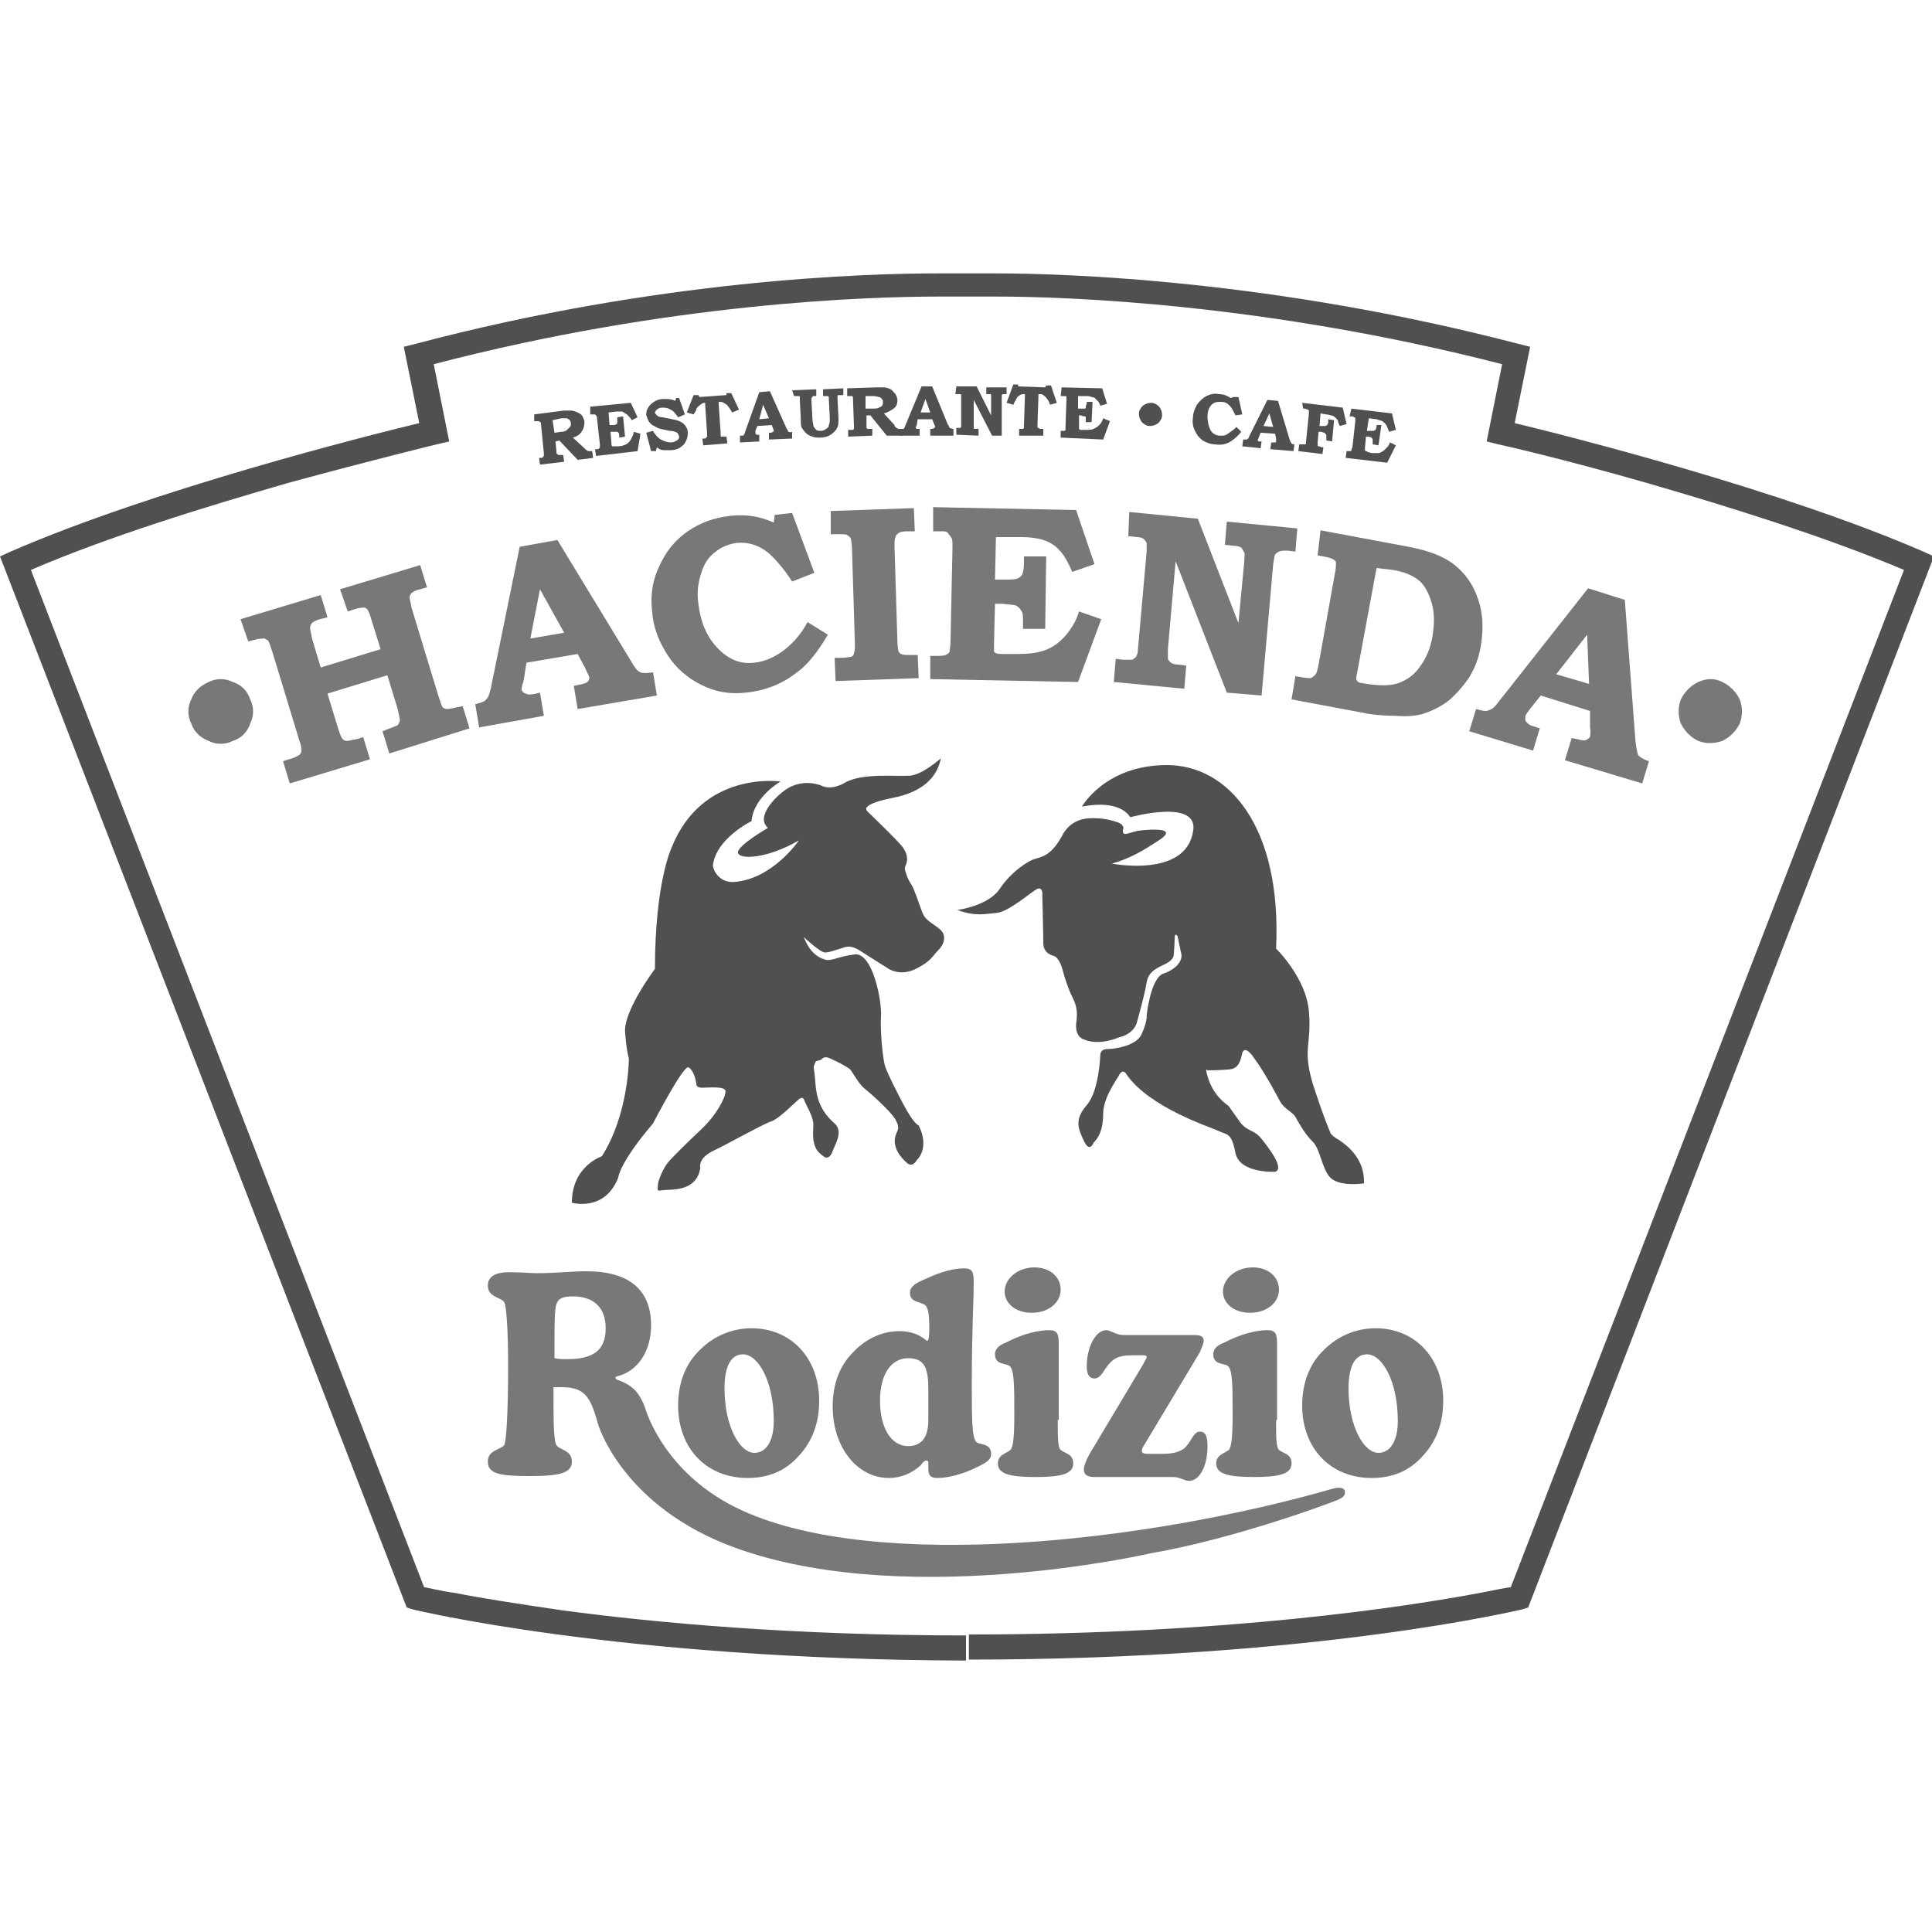 <?xml version="1.0" encoding="utf-8"?>
<!-- Generator: Adobe Illustrator 19.0.0, SVG Export Plug-In . SVG Version: 6.00 Build 0)  -->
<svg version="1.1" id="Layer_1" xmlns="http://www.w3.org/2000/svg" xmlns:xlink="http://www.w3.org/1999/xlink" x="0px" y="0px"
	 viewBox="0 0 200 200" style="enable-background:new 0 0 200 200;" xml:space="preserve">
<style type="text/css">
	.st0{fill:#787878;}
	.st1{fill:#505050;}
	.st2{fill-rule:evenodd;clip-rule:evenodd;fill:#505050;}
</style>
<path class="st0" d="M61.9,147.4c-0.8-2.9-1.4-3.8-3.8-3.8c-0.2,0-0.5,0-0.8,0c0,0.8,0,1.5,0,2.2c0,2.2,0.1,3.5,0.3,3.8
	c0.3,0.5,1.6,0.5,1.6,1.7c0,1.2-1.3,1.5-4.3,1.5c-3.1,0-4.4-0.2-4.4-1.5c0-1.2,1.3-1.2,1.7-1.7c0.2-0.4,0.4-3.1,0.4-8.2
	c0-4-0.2-6.3-0.4-6.6c-0.3-0.5-1.7-0.5-1.7-1.7c0-0.9,0.7-1.4,2.2-1.4c1.3,0,2.2,0.1,2.9,0.1c1.9,0,3.6-0.2,5.1-0.2
	c4.4,0,6.7,1.9,6.7,5.6c0,2.7-1.4,4.8-3.6,5.3c-0.1,0.1-0.1,0.1-0.1,0.1c0,0.1,0.1,0.1,0.1,0.2c0.9,0.3,1.6,0.7,2.1,1.3
	c0.4,0.5,0.7,1.1,0.9,1.7c0,0,1.9,6.9,10.1,10.6c13.9,6.3,41.6,3.3,61.1-2.3c0,0,1-0.3,1.2,0.2c0.1,0.5-0.1,0.7-0.8,1
	c-0.7,0.3-10.6,4-19.3,5.5c0,0-26.4,6.1-44.1-1C64.2,155.4,61.9,147.4,61.9,147.4z M57.4,140.6c0.5,0.1,0.9,0.1,1.3,0.1
	c2.7,0,4-0.9,4-3.2c0-2.1-1.2-3.3-3.4-3.3c-1,0-1.5,0.2-1.7,0.8c-0.2,0.6-0.2,2.1-0.2,4.7V140.6z M72.5,139.7
	c1.4-1.4,3.3-2.2,5.3-2.2c4.1,0,7,3.1,7,7.5c0,2.3-0.7,4.2-2.1,5.7c-1.4,1.6-3.2,2.3-5.3,2.3c-4.3,0-7.2-3.1-7.2-7.5
	C70.2,143.1,71,141.1,72.5,139.7z M80.1,147.1c0-4.1-1.6-6.9-3.2-6.9c-1.2,0-1.9,1.2-1.9,3.5c0,4,1.6,6.7,3.1,6.7
	C79.3,150.4,80.1,149.2,80.1,147.1z M96.1,151.6c0-0.3,0-0.4-0.2-0.4c-0.2,0-0.4,0.2-0.6,0.5c-0.9,0.8-2,1.3-3.3,1.3
	c-3.2,0-5.8-3.1-5.8-7.4c0-2.3,0.7-4.2,2.1-5.6c1.3-1.4,3-2.2,4.8-2.2c2,0,2.7,1,2.9,1c0.1,0,0.2-0.4,0.2-1.1c0-1.7-0.1-2.5-0.6-2.7
	c-0.7-0.3-1.4-0.3-1.4-1.2c0-0.6,0.6-1,1.6-1.4c1.7-0.8,3-1.1,4-1.1c0.8,0,1,0.3,1,1.4c0,1.7-0.2,5.2-0.2,10.4c0,3.8,0,5.8,0.5,6.2
	c0.4,0.3,1.5,0.1,1.5,1.2c0,0.5-0.3,0.8-1.1,1.2c-1.9,1-3.5,1.3-4.5,1.3c-0.7,0-0.9-0.3-0.9-1V151.6z M94,140.6
	c-1.7,0-2.9,1.6-2.9,4.4c0,2.9,1.2,4.7,2.9,4.7c1.4,0,2.1-0.9,2.1-2.7v-3.2C96.1,141.6,95.7,140.6,94,140.6z M109.5,147
	c0,1.8,0,2.8,0.3,3.1c0.5,0.4,1.3,0.4,1.3,1.4c0,1.1-1.3,1.4-3.9,1.4c-2.6,0-3.9-0.3-3.9-1.4c0-0.9,0.8-1,1.3-1.4
	c0.3-0.3,0.4-1.5,0.4-3.6c0-3.1,0-4.7-0.5-5.1c-0.4-0.3-1.5-0.1-1.5-1.2c0-0.5,0.3-0.9,1.1-1.2c1.9-1,3.5-1.3,4.5-1.3
	c0.8,0,1,0.3,1,1.4c0,0.4,0,1.8,0,4.3V147z M107.1,131.2c1.6,0,2.7,1,2.7,2.3c0,1.3-1.2,2.4-3,2.4c-1.7,0-2.8-1-2.8-2.2
	C104,132.4,105.3,131.2,107.1,131.2z M118.7,140.5c0-0.2-0.2-0.2-0.4-0.2h-1c-1,0-1.8,0.1-2.4,0.8c-0.6,0.6-0.9,1.6-1.6,1.6
	c-0.5,0-0.8-0.4-0.8-1.2c0-2.2,1-3.8,2-3.8c0.5,0,1,0.5,1.8,0.5h7.1c0.9,0,1.2,0.1,1.2,0.6c0,0.3-0.2,0.7-0.4,1.2l-5.7,9.5
	c-0.2,0.3-0.3,0.5-0.3,0.7c0,0.2,0.2,0.3,0.6,0.3h1.5c0.9,0,1.6-0.1,2.2-0.5c0.8-0.6,1-1.8,1.7-1.8c0.6,0,0.8,0.5,0.8,1.5
	c0,2.2-0.9,3.6-1.9,3.6c-0.5,0-0.9-0.4-1.7-0.4h-8.1c-0.7,0-1.1-0.2-1.1-0.8c0-0.3,0.2-0.9,0.6-1.6l5.5-9.2
	C118.6,140.7,118.7,140.6,118.7,140.5z M132.1,147c0,1.8,0,2.8,0.3,3.1c0.5,0.4,1.3,0.4,1.3,1.4c0,1.1-1.3,1.4-3.9,1.4
	c-2.6,0-3.9-0.3-3.9-1.4c0-0.9,0.8-1,1.3-1.4c0.3-0.3,0.4-1.5,0.4-3.6c0-3.1,0-4.7-0.5-5.1c-0.4-0.3-1.5-0.1-1.5-1.2
	c0-0.5,0.3-0.9,1.1-1.2c1.9-1,3.5-1.3,4.5-1.3c0.8,0,1,0.3,1,1.4c0,0.4,0,1.8,0,4.3V147z M129.7,131.2c1.6,0,2.7,1,2.7,2.3
	c0,1.3-1.2,2.4-3,2.4c-1.7,0-2.8-1-2.8-2.2C126.6,132.4,127.9,131.2,129.7,131.2z M137.1,139.7c1.4-1.4,3.3-2.2,5.3-2.2
	c4.1,0,7,3.1,7,7.5c0,2.3-0.7,4.2-2.1,5.7c-1.4,1.6-3.2,2.3-5.3,2.3c-4.3,0-7.2-3.1-7.2-7.5C134.8,143.1,135.6,141.1,137.1,139.7z
	 M144.7,147.1c0-4.1-1.6-6.9-3.2-6.9c-1.2,0-1.9,1.2-1.9,3.5c0,4,1.6,6.7,3.1,6.7C143.9,150.4,144.7,149.2,144.7,147.1z"/>
<g>
	<path class="st1" d="M42.7,166.6l-0.6-0.2L0,57.6l1.1-0.5c14.7-6.4,36.9-12,42.3-13.3l0,0l-1.6-7.9l1.2-0.3
		c25.3-6.7,46.7-7.3,54.2-7.3l0,0c1.6,0,2.6,0,2.9,0l0,0c0.2,0,1.2,0,2.9,0l0,0c7.5,0,28.9,0.7,54.2,7.3l0,0l1.2,0.3l-1.6,7.9
		c5.4,1.3,27.6,6.9,42.3,13.3l0,0l1.1,0.5l-42,108.8l-0.6,0.2c-0.1,0-21.3,5.2-57.3,5.2l0,0v-1.3v-1.3c26.9,0,45.4-2.9,52.9-4.3l0,0
		c1.5-0.3,2.5-0.5,3.2-0.6l0,0l40.7-105.3c-8-3.4-18.3-6.6-26.6-9l0,0c-8.7-2.5-15.3-4-15.4-4l0,0l-1.2-0.3l1.6-8
		c-24.5-6.3-45.1-7-52.4-7l0,0c-1.8,0-2.8,0-2.8,0l0,0l-0.1,0l-0.1,0c0,0-1,0-2.8,0l0,0c-7.3,0-27.9,0.6-52.4,7l0,0l1.6,8L45.2,46
		c0,0-6.6,1.6-15.4,4l0,0c-8.3,2.4-18.5,5.5-26.6,9l0,0l40.7,105.3c0.6,0.1,1.7,0.4,3.2,0.6l0,0c2.5,0.5,6.3,1.1,11.1,1.8l0,0
		c9.7,1.3,23.9,2.6,41.8,2.6l0,0v1.3v1.3C63.9,171.8,42.7,166.6,42.7,166.6L42.7,166.6z"/>
</g>
<g>
	<path class="st0" d="M21.6,70.6c0.8-0.4,1.7-0.4,2.5,0c0.9,0.3,1.5,0.9,1.8,1.8c0.4,0.8,0.4,1.7,0,2.5c-0.3,0.9-0.9,1.5-1.8,1.8
		c-0.8,0.4-1.7,0.4-2.5,0c-0.8-0.3-1.5-0.9-1.8-1.8c-0.4-0.8-0.4-1.7,0-2.5C20.1,71.6,20.7,71,21.6,70.6z"/>
	<path class="st0" d="M24.9,64.1l8.3-2.5l0.7,2.3l-0.8,0.2c-0.4,0.1-0.7,0.3-0.8,0.4c-0.1,0.1-0.2,0.3-0.2,0.5
		c0,0.2,0.1,0.5,0.2,1.1l0.9,3l6.2-1.9l-1-3.2c-0.1-0.4-0.2-0.6-0.3-0.8c-0.1-0.2-0.3-0.3-0.4-0.3c-0.2,0-0.5,0-1.1,0.2l-0.6,0.2
		L35.2,61l8.3-2.5l0.7,2.3l-0.7,0.2c-0.5,0.1-0.8,0.3-0.9,0.4c-0.1,0.1-0.2,0.3-0.2,0.4c0,0.2,0.1,0.5,0.2,1.1l2.8,9.2
		c0.2,0.6,0.3,0.9,0.4,1.1c0.1,0.1,0.3,0.2,0.5,0.2c0.2,0,0.6-0.1,1.1-0.2l0.5-0.1l0.7,2.3L40.3,78l-0.7-2.3l0.5-0.2
		c0.5-0.2,0.8-0.3,1-0.4c0.2-0.1,0.2-0.3,0.3-0.5c0-0.2-0.1-0.5-0.2-1.1l-1.1-3.6l-6.2,1.9l1.1,3.6c0.2,0.6,0.3,0.9,0.4,1
		c0.1,0.2,0.3,0.3,0.5,0.3c0.2,0,0.5-0.1,1.1-0.2l0.6-0.2l0.7,2.3L30,81.1l-0.7-2.3l0.6-0.2c0.5-0.1,0.8-0.3,1-0.4
		c0.2-0.1,0.3-0.3,0.3-0.5c0-0.2,0-0.5-0.2-1l-2.8-9.2c-0.2-0.6-0.3-0.9-0.4-1.1c-0.1-0.2-0.3-0.2-0.4-0.3c-0.2,0-0.5,0-0.9,0.1
		l-0.8,0.2L24.9,64.1z"/>
	<path class="st0" d="M53.8,56.6l3.9-0.7l7.6,12.5c0.4,0.7,0.7,1.1,1,1.2c0.2,0.1,0.7,0.1,1.3,0l0.4,2.4l-8.2,1.4l-0.4-2.4l0.5-0.1
		c0.5-0.1,0.8-0.2,0.9-0.3c0.2-0.2,0.2-0.3,0.2-0.5c0-0.1-0.2-0.4-0.4-0.9l-0.8-1.5l-5.3,0.9l-0.3,1.9C54,71,54,71.3,54,71.4
		c0,0.1,0.1,0.2,0.2,0.3c0.1,0.1,0.3,0.1,0.5,0.2c0.1,0,0.5,0,1.2-0.2l0.4,2.4l-6.7,1.2l-0.4-2.4c0.4-0.1,0.7-0.2,0.9-0.3
		c0.2-0.1,0.3-0.3,0.4-0.4c0.1-0.2,0.2-0.5,0.3-0.9L53.8,56.6z M54.9,66.1l3.5-0.6L55.9,61L54.9,66.1z"/>
	<path class="st0" d="M80.2,53.3l1.8-0.2l2.3,6.2L82,60.2c-0.9-1.4-1.8-2.4-2.5-3c-1-0.8-2.1-1.1-3.2-1c-0.8,0.1-1.6,0.4-2.2,0.9
		c-0.7,0.5-1.2,1.2-1.5,2.2c-0.3,0.9-0.5,2-0.3,3.2c0.2,1.8,0.8,3.3,1.9,4.5c1.1,1.2,2.4,1.8,3.9,1.6c1-0.1,1.9-0.5,2.8-1.1
		c1.1-0.8,2-1.8,2.7-3.1l2.1,1.3c-1.1,1.9-2.2,3.2-3.2,3.9c-1.5,1.2-3.3,1.9-5.3,2.1c-1.7,0.2-3.2-0.1-4.6-0.8
		c-1.4-0.7-2.6-1.7-3.5-3.1c-0.9-1.4-1.5-2.9-1.6-4.6c-0.2-1.7,0.1-3.3,0.8-4.7c0.7-1.5,1.6-2.6,2.9-3.5c1.3-0.9,2.7-1.4,4.4-1.6
		c1.7-0.2,3.2,0.1,4.5,0.7L80.2,53.3z"/>
	<path class="st0" d="M86,52.9l8.6-0.3l0.1,2.4l-0.8,0c-0.5,0-0.8,0.1-0.9,0.2c-0.1,0.1-0.3,0.2-0.3,0.4c-0.1,0.2-0.1,0.5-0.1,1
		l0.3,9.8c0,0.5,0.1,0.9,0.1,1c0.1,0.2,0.2,0.3,0.3,0.3c0.2,0.1,0.4,0.1,0.8,0.1l0.9,0l0.1,2.4l-8.6,0.3l-0.1-2.4l0.7,0
		c0.5,0,0.8-0.1,1-0.1c0.2-0.1,0.3-0.2,0.3-0.4c0.1-0.2,0.1-0.5,0.1-0.9l-0.3-9.8c0-0.5-0.1-0.9-0.1-1.1c-0.1-0.2-0.2-0.3-0.4-0.4
		c-0.1-0.1-0.4-0.1-0.9-0.1l-0.8,0L86,52.9z"/>
	<path class="st0" d="M96.6,52.5l14.8,0.3l1.9,5.6l-2.3,0.8c-0.4-0.9-0.8-1.7-1.3-2.2c-0.5-0.6-1.1-0.9-1.7-1.1
		c-0.6-0.2-1.4-0.3-2.2-0.3l-2.7,0l-0.1,4.4l0.9,0c0.7,0,1.1,0,1.4-0.1c0.2-0.1,0.4-0.2,0.5-0.4c0.1-0.2,0.2-0.6,0.2-1.2l0-0.7
		l2.3,0l-0.1,7.5l-2.3,0l0-0.8c0-0.5,0-0.9-0.2-1.1c-0.1-0.2-0.3-0.4-0.5-0.5c-0.2-0.1-0.7-0.1-1.4-0.2l-0.8,0l-0.1,4.1
		c0,0.4,0,0.7,0,0.8c0,0.1,0.1,0.2,0.2,0.2c0.1,0.1,0.4,0.1,0.8,0.1l1.5,0c1.1,0,2-0.1,2.8-0.4c0.8-0.3,1.5-0.8,2.1-1.5
		c0.6-0.7,1.1-1.5,1.4-2.5l2.3,0.8l-2.4,6.5l-15.3-0.3l0-2.4l0.4,0c0.6,0,1,0,1.2-0.1c0.2-0.1,0.4-0.2,0.4-0.4
		c0-0.1,0.1-0.5,0.1-1.1l0.2-9.6c0-0.5,0-0.9-0.1-1c-0.1-0.2-0.2-0.3-0.3-0.4C98.1,55,97.8,55,97.4,55l-0.8,0L96.6,52.5z"/>
	<path class="st0" d="M116.9,53l7.1,0.7l4.2,10.8l0.6-6.3c0-0.5,0.1-0.9,0-1c-0.1-0.2-0.2-0.4-0.3-0.5c-0.1-0.1-0.4-0.2-0.8-0.2
		l-0.9-0.1l0.2-2.4l7.3,0.7l-0.2,2.4l-0.8-0.1c-0.4,0-0.7,0-0.9,0.1c-0.2,0.1-0.3,0.2-0.4,0.3c-0.1,0.2-0.1,0.5-0.2,1L130.6,72
		l-3.6-0.3l-5.3-13.6l-0.8,9.1c0,0.5,0,0.9,0,1c0,0.1,0.2,0.3,0.3,0.4c0.2,0.1,0.4,0.2,0.8,0.2l0.8,0.1l-0.2,2.4l-7.3-0.7l0.2-2.4
		l0.8,0.1c0.4,0,0.7,0,0.9,0c0.2-0.1,0.3-0.2,0.4-0.3c0.1-0.2,0.2-0.4,0.2-0.8l0.9-10.1c0-0.4,0-0.7,0-0.9c-0.1-0.2-0.2-0.3-0.3-0.4
		c-0.1-0.1-0.4-0.2-0.7-0.2l-0.9-0.1L116.9,53z"/>
	<path class="st0" d="M136.7,54.9l9.1,1.7c2.1,0.4,3.7,1,4.8,1.9c1.1,0.9,1.9,2,2.4,3.5c0.5,1.4,0.6,3,0.3,4.8
		c-0.2,1.3-0.6,2.3-1.2,3.3c-0.6,0.9-1.3,1.7-2.1,2.4c-0.9,0.7-1.8,1.1-2.7,1.4c-0.7,0.2-1.6,0.3-2.8,0.2c-1.2,0-2.1-0.1-2.8-0.2
		l-8-1.5l0.4-2.4l0.6,0.1c0.5,0.1,0.9,0.1,1,0.1c0.2-0.1,0.3-0.2,0.5-0.4c0.1-0.1,0.2-0.5,0.3-1l1.7-9.5c0.1-0.5,0.1-0.9,0.1-1
		c0-0.2-0.1-0.3-0.3-0.4c-0.1-0.1-0.5-0.2-1-0.3l-0.6-0.1L136.7,54.9z M142.5,58.8l-2,10.8c-0.1,0.4-0.1,0.6-0.1,0.7
		c0,0.1,0.1,0.2,0.2,0.3c0.1,0.1,0.4,0.1,0.9,0.2c1.4,0.2,2.5,0.2,3.3-0.1c0.8-0.3,1.6-0.8,2.2-1.7c0.6-0.8,1.1-1.9,1.3-3.2
		c0.2-1.3,0.2-2.4-0.1-3.4c-0.3-1-0.7-1.8-1.3-2.3c-0.6-0.5-1.5-0.9-2.7-1.1L142.5,58.8z"/>
	<path class="st0" d="M164.4,60.9l3.8,1.2l1.1,14.6c0.1,0.8,0.2,1.3,0.3,1.5c0.2,0.2,0.5,0.4,1.1,0.6l-0.7,2.3l-8-2.4l0.7-2.3
		l0.5,0.1c0.4,0.1,0.8,0.2,1,0.1c0.2-0.1,0.3-0.2,0.4-0.3c0-0.1,0.1-0.5,0-1l0-1.7l-5.1-1.6l-1.2,1.5c-0.2,0.3-0.4,0.5-0.4,0.7
		c0,0.1,0,0.3,0,0.4c0.1,0.1,0.2,0.3,0.4,0.4c0.1,0.1,0.5,0.2,1.1,0.4l-0.7,2.3l-6.6-2l0.7-2.3c0.4,0.1,0.7,0.2,1,0.2
		c0.2,0,0.4-0.1,0.6-0.2c0.2-0.1,0.4-0.3,0.7-0.7L164.4,60.9z M161.1,69.8l3.4,1l-0.2-5.1L161.1,69.8z"/>
	<path class="st0" d="M178.3,70.6c0.8,0.4,1.4,1,1.8,1.8c0.3,0.8,0.3,1.7,0,2.5c-0.4,0.8-1,1.4-1.8,1.8c-0.9,0.3-1.7,0.3-2.5,0
		c-0.8-0.4-1.4-1-1.8-1.8c-0.3-0.8-0.3-1.7,0-2.5c0.4-0.8,1-1.4,1.8-1.8C176.7,70.2,177.5,70.2,178.3,70.6z"/>
</g>
<g>
	<path class="st1" d="M55.3,42.9l3.1-0.4c0.2,0,0.4,0,0.7,0c0.2,0,0.5,0.1,0.7,0.2c0.2,0.1,0.4,0.2,0.5,0.4c0.1,0.2,0.2,0.4,0.2,0.6
		c0,0.4-0.1,0.7-0.3,1c-0.2,0.3-0.5,0.5-0.9,0.6l1.2,1.1l0,0c0.1,0.1,0.1,0.1,0.2,0.2c0.1,0,0.1,0.1,0.2,0.1c0.1,0,0.1,0,0.2,0
		l0.2,0l0.1,0.7l-1.6,0.2l-1.9-2l-0.4,0.1l0.1,1c0,0.2,0,0.3,0.1,0.3c0,0,0.1,0.1,0.1,0.1c0,0,0.1,0,0.3,0l0.2,0l0.1,0.7l-2.5,0.3
		l-0.1-0.7l0.2,0c0.1,0,0.2,0,0.2-0.1c0,0,0.1-0.1,0.1-0.1c0,0,0-0.1,0-0.3L56,43.9c0-0.1,0-0.2-0.1-0.2c0,0-0.1-0.1-0.1-0.1
		c-0.1,0-0.1,0-0.2,0l-0.1,0l-0.2,0L55.3,42.9z M57.2,43.5l0.2,1.3l0.7-0.1c0.3,0,0.5-0.1,0.6-0.2c0.1-0.1,0.2-0.2,0.3-0.3
		c0.1-0.1,0.1-0.2,0.1-0.4c0-0.1-0.1-0.2-0.1-0.3c-0.1-0.1-0.2-0.1-0.3-0.2c-0.1,0-0.3,0-0.6,0L57.2,43.5z"/>
	<path class="st1" d="M61.1,42.1l4.2-0.4l0.7,1.5l-0.6,0.3c-0.1-0.2-0.3-0.4-0.5-0.6c-0.2-0.1-0.3-0.2-0.5-0.3c-0.2,0-0.4,0-0.6,0
		l-0.8,0.1l0.1,1.3l0.3,0c0.2,0,0.3,0,0.4-0.1c0.1,0,0.1-0.1,0.1-0.1c0-0.1,0-0.2,0-0.4l0-0.2l0.6-0.1l0.2,2.1l-0.6,0.1l0-0.2
		c0-0.1,0-0.3-0.1-0.3c0-0.1-0.1-0.1-0.2-0.1s-0.2,0-0.4,0l-0.2,0l0.1,1.2c0,0.1,0,0.2,0,0.2c0,0,0,0,0.1,0.1c0,0,0.1,0,0.2,0l0.4,0
		c0.3,0,0.6-0.1,0.8-0.2c0.2-0.1,0.4-0.3,0.5-0.5c0.1-0.2,0.3-0.5,0.3-0.8l0.7,0.2L66,46.7l-4.3,0.5l-0.1-0.7l0.1,0
		c0.2,0,0.3,0,0.3-0.1c0.1,0,0.1-0.1,0.1-0.1c0,0,0-0.1,0-0.3l-0.3-2.7c0-0.1,0-0.2-0.1-0.3c0,0-0.1-0.1-0.1-0.1c0,0-0.1,0-0.3,0
		l-0.2,0L61.1,42.1z"/>
	<path class="st1" d="M70.3,41.2l0.6,1.7l-0.7,0.3c-0.3-0.4-0.5-0.7-0.8-0.8c-0.3-0.2-0.6-0.2-0.9-0.2c-0.2,0-0.4,0.1-0.5,0.2
		s-0.2,0.2-0.2,0.3c0,0.1,0.1,0.2,0.2,0.3c0.1,0.1,0.3,0.2,0.6,0.2l1,0.2c0.6,0.1,1,0.3,1.2,0.5c0.2,0.2,0.4,0.5,0.4,0.9
		c0,0.4-0.1,0.8-0.4,1.2c-0.4,0.4-0.8,0.6-1.4,0.6c-0.3,0-0.5,0-0.7,0c-0.2,0-0.5-0.1-0.7-0.3l-0.1,0.4l-0.5,0l-0.5-1.9l0.7-0.2
		c0.2,0.4,0.5,0.7,0.8,0.9c0.4,0.2,0.7,0.3,1.1,0.3c0.2,0,0.3-0.1,0.4-0.1c0.1-0.1,0.2-0.1,0.3-0.2c0.1-0.1,0.1-0.2,0.1-0.3
		c0-0.1-0.1-0.3-0.2-0.4c-0.2-0.1-0.4-0.2-0.8-0.2l-0.9-0.2c-0.1,0-0.3-0.1-0.5-0.2c-0.2-0.1-0.4-0.2-0.5-0.3
		c-0.1-0.1-0.2-0.2-0.3-0.4c-0.1-0.2-0.1-0.3-0.2-0.5c0-0.3,0-0.5,0.2-0.8c0.1-0.2,0.3-0.4,0.6-0.6c0.3-0.2,0.6-0.3,1-0.3
		c0.4,0,0.8,0,1.2,0.2l0.1-0.3L70.3,41.2z"/>
	<path class="st1" d="M71.8,40.9l0.5,0l0.1,0.2l2.8-0.2l0-0.2l0.5,0l0.8,1.7l-0.7,0.3c-0.2-0.3-0.3-0.5-0.4-0.6
		c-0.1-0.2-0.3-0.3-0.5-0.4c-0.1-0.1-0.3-0.1-0.4-0.1c-0.1,0-0.1,0-0.1,0.1c0,0,0,0.1,0,0.2l0.2,2.9c0,0.2,0,0.3,0,0.3
		c0,0,0,0.1,0.1,0.1c0,0,0.1,0,0.1,0c0.1,0,0.2,0,0.4,0l0.1,0.7l-2.5,0.2l-0.1-0.7l0.1,0c0.2,0,0.3,0,0.3-0.1c0,0,0.1-0.1,0.1-0.1
		c0-0.1,0-0.2,0-0.3l-0.2-3c0-0.1,0-0.1,0-0.2c0,0-0.1,0-0.1,0c-0.1,0-0.3,0.1-0.4,0.2c-0.1,0.1-0.3,0.2-0.4,0.4
		c0,0.1-0.1,0.3-0.3,0.6l-0.7-0.2L71.8,40.9z"/>
	<path class="st1" d="M78.6,40.6l1.1-0.1l1.7,3.8c0.1,0.2,0.2,0.3,0.2,0.4c0.1,0,0.2,0.1,0.4,0l0,0.7l-2.4,0.1l0-0.7l0.1,0
		c0.1,0,0.2,0,0.3-0.1c0.1,0,0.1-0.1,0.1-0.1c0,0,0-0.1-0.1-0.3L79.9,44l-1.5,0.1l-0.2,0.5c0,0.1,0,0.2,0,0.2c0,0,0,0.1,0,0.1
		c0,0,0.1,0,0.1,0.1c0,0,0.2,0,0.3,0l0,0.7l-2,0.1l0-0.7c0.1,0,0.2,0,0.3,0c0.1,0,0.1-0.1,0.1-0.1c0,0,0.1-0.1,0.1-0.2L78.6,40.6z
		 M78.6,43.4l1-0.1L79,41.9L78.6,43.4z"/>
	<path class="st1" d="M82,40.4l2.5-0.1l0,0.7l-0.2,0c-0.1,0-0.2,0-0.2,0.1c0,0-0.1,0.1-0.1,0.1c0,0.1,0,0.2,0,0.3l0.1,1.8
		c0,0.3,0.1,0.6,0.1,0.8c0.1,0.2,0.2,0.3,0.3,0.4c0.1,0.1,0.3,0.1,0.5,0.1c0.2,0,0.4-0.1,0.5-0.2c0.2-0.1,0.3-0.2,0.3-0.4
		c0.1-0.2,0.1-0.4,0.1-0.7l-0.1-2c0-0.1,0-0.1,0-0.2c0,0-0.1-0.1-0.1-0.1c0,0-0.1,0-0.3,0l-0.2,0l0-0.7l2.1-0.1l0,0.7l-0.2,0
		c-0.2,0-0.3,0-0.3,0c-0.1,0-0.1,0.1-0.1,0.1c0,0,0,0.1,0,0.3l0.1,2c0,0.4,0,0.7-0.1,0.9c-0.1,0.3-0.4,0.6-0.7,0.8
		c-0.3,0.2-0.7,0.3-1.1,0.3c-0.3,0-0.6,0-0.8-0.1c-0.3-0.1-0.5-0.2-0.7-0.4c-0.2-0.2-0.3-0.4-0.4-0.5c-0.1-0.2-0.1-0.5-0.1-0.9
		l-0.1-2c0-0.2,0-0.3,0-0.3c0-0.1-0.1-0.1-0.1-0.1c0,0-0.1,0-0.3,0l-0.2,0L82,40.4z"/>
	<path class="st1" d="M87.7,40.2l3.1-0.1c0.2,0,0.4,0,0.7,0c0.2,0,0.5,0.1,0.7,0.2c0.2,0.1,0.3,0.3,0.5,0.5c0.1,0.2,0.2,0.4,0.2,0.6
		c0,0.4-0.1,0.7-0.4,0.9c-0.3,0.2-0.6,0.4-1,0.5l1.1,1.2l0,0.1c0.1,0.1,0.1,0.1,0.2,0.2c0.1,0,0.1,0.1,0.2,0.1c0.1,0,0.1,0,0.2,0
		l0.2,0l0,0.7l-1.6,0L90.1,43l-0.4,0l0,1c0,0.2,0,0.3,0,0.3c0,0,0.1,0.1,0.1,0.1s0.1,0,0.3,0l0.2,0l0,0.7l-2.5,0.1l0-0.7l0.2,0
		c0.1,0,0.2,0,0.3,0c0,0,0.1-0.1,0.1-0.1c0,0,0-0.1,0-0.3l-0.1-2.8c0-0.1,0-0.2,0-0.2c0,0-0.1-0.1-0.1-0.1c-0.1,0-0.1,0-0.2,0
		l-0.1,0l-0.2,0L87.7,40.2z M89.6,41l0,1.3l0.7,0c0.3,0,0.5,0,0.7-0.1c0.1-0.1,0.3-0.1,0.3-0.2c0.1-0.1,0.1-0.2,0.1-0.4
		c0-0.1,0-0.2-0.1-0.3c-0.1-0.1-0.2-0.2-0.3-0.2c-0.1,0-0.3-0.1-0.6-0.1L89.6,41z"/>
	<path class="st1" d="M95.4,40l1.1,0l1.6,3.9c0.1,0.2,0.2,0.3,0.2,0.4c0.1,0,0.2,0.1,0.4,0.1l0,0.7l-2.4,0l0-0.7l0.1,0
		c0.1,0,0.2,0,0.3-0.1c0.1,0,0.1-0.1,0.1-0.1c0,0,0-0.1-0.1-0.3l-0.2-0.5l-1.5,0L94.9,44c0,0.1-0.1,0.2-0.1,0.2c0,0,0,0.1,0,0.1
		c0,0,0.1,0.1,0.1,0.1c0,0,0.2,0,0.3,0l0,0.7l-2,0l0-0.7c0.1,0,0.2,0,0.3,0c0.1,0,0.1-0.1,0.1-0.1c0,0,0.1-0.1,0.1-0.2L95.4,40z
		 M95.3,42.7l1,0l-0.5-1.4L95.3,42.7z"/>
	<path class="st1" d="M99,40l2.1,0l1.5,3l0-1.8c0-0.2,0-0.3,0-0.3c0-0.1-0.1-0.1-0.1-0.1c0,0-0.1,0-0.2,0l-0.2,0l0-0.7l2.1,0l0,0.7
		l-0.2,0c-0.1,0-0.2,0-0.2,0c0,0-0.1,0.1-0.1,0.1c0,0,0,0.1,0,0.3l0,3.9l-1,0l-1.9-3.7l0,2.6c0,0.1,0,0.2,0,0.3c0,0,0,0.1,0.1,0.1
		c0,0,0.1,0,0.2,0l0.2,0l0,0.7L99,45l0-0.7l0.2,0c0.1,0,0.2,0,0.2,0c0,0,0.1-0.1,0.1-0.1c0-0.1,0-0.1,0-0.2l0-2.9c0-0.1,0-0.2,0-0.2
		c0-0.1-0.1-0.1-0.1-0.1c0,0-0.1,0-0.2,0l-0.3,0L99,40z"/>
	<path class="st1" d="M104.9,39.8l0.5,0l0,0.2l2.8,0.1l0.1-0.2l0.5,0l0.6,1.8l-0.7,0.2c-0.1-0.3-0.2-0.5-0.3-0.6
		c-0.1-0.2-0.3-0.3-0.4-0.4c-0.1-0.1-0.2-0.1-0.4-0.1c-0.1,0-0.1,0-0.1,0c0,0,0,0.1,0,0.2l-0.1,2.9c0,0.2,0,0.3,0,0.3
		c0,0,0,0.1,0.1,0.1c0,0,0.1,0,0.1,0.1c0.1,0,0.2,0,0.4,0l0,0.7l-2.5,0l0-0.7l0.1,0c0.2,0,0.3,0,0.3,0c0,0,0.1-0.1,0.1-0.1
		c0-0.1,0-0.2,0-0.3l0.1-3c0-0.1,0-0.1,0-0.2c0,0-0.1,0-0.1,0c-0.1,0-0.3,0-0.4,0.1c-0.2,0.1-0.3,0.2-0.4,0.4c0,0.1-0.2,0.3-0.3,0.6
		l-0.7-0.2L104.9,39.8z"/>
	<path class="st1" d="M109.9,40.1l4.2,0.1l0.5,1.6l-0.7,0.2c-0.1-0.3-0.2-0.5-0.4-0.6c-0.1-0.2-0.3-0.3-0.5-0.3
		c-0.2-0.1-0.4-0.1-0.6-0.1l-0.8,0l0,1.3l0.3,0c0.2,0,0.3,0,0.4,0c0.1,0,0.1-0.1,0.1-0.1c0-0.1,0-0.2,0.1-0.4l0-0.2l0.6,0l-0.1,2.1
		l-0.6,0l0-0.2c0-0.1,0-0.3,0-0.3c0-0.1-0.1-0.1-0.1-0.1c-0.1,0-0.2,0-0.4-0.1l-0.2,0l0,1.2c0,0.1,0,0.2,0,0.2c0,0,0,0,0.1,0.1
		c0,0,0.1,0,0.2,0l0.4,0c0.3,0,0.6,0,0.8-0.1c0.2-0.1,0.4-0.2,0.6-0.4c0.2-0.2,0.3-0.4,0.4-0.7l0.7,0.3l-0.7,1.9l-4.4-0.2l0-0.7
		l0.1,0c0.2,0,0.3,0,0.3,0c0.1,0,0.1-0.1,0.1-0.1c0,0,0-0.1,0-0.3l0.1-2.8c0-0.1,0-0.2,0-0.3s-0.1-0.1-0.1-0.1c0,0-0.1,0-0.3,0
		l-0.2,0L109.9,40.1z"/>
	<path class="st1" d="M119.2,41.7c0.3,0,0.6,0.2,0.8,0.4c0.2,0.3,0.3,0.5,0.3,0.9c0,0.3-0.2,0.6-0.4,0.8c-0.3,0.2-0.5,0.3-0.9,0.3
		c-0.3,0-0.6-0.2-0.8-0.4c-0.2-0.3-0.3-0.5-0.3-0.9c0-0.3,0.2-0.6,0.4-0.8C118.6,41.8,118.8,41.7,119.2,41.7z"/>
	<path class="st1" d="M127.7,41.1l0.5,0l0.4,1.8l-0.7,0.1c-0.2-0.4-0.4-0.8-0.6-1c-0.3-0.3-0.5-0.4-0.9-0.4c-0.2,0-0.5,0-0.7,0.1
		c-0.2,0.1-0.4,0.3-0.5,0.5c-0.1,0.2-0.2,0.5-0.2,0.9c0,0.5,0.1,1,0.3,1.4c0.2,0.4,0.6,0.6,1,0.6c0.3,0,0.6,0,0.8-0.2
		c0.3-0.2,0.6-0.4,0.9-0.7l0.5,0.5c-0.4,0.5-0.8,0.8-1.1,1c-0.5,0.3-1,0.4-1.6,0.3c-0.5,0-0.9-0.2-1.3-0.4c-0.4-0.3-0.6-0.6-0.8-1
		c-0.2-0.4-0.3-0.9-0.2-1.4c0-0.5,0.2-0.9,0.4-1.3c0.3-0.4,0.6-0.7,1-0.9c0.4-0.2,0.8-0.3,1.3-0.2c0.5,0,0.9,0.2,1.2,0.4L127.7,41.1
		z"/>
	<path class="st1" d="M131.2,41.4l1.1,0.1l1.2,4c0.1,0.2,0.1,0.3,0.2,0.4c0.1,0.1,0.2,0.1,0.3,0.1l-0.1,0.7l-2.4-0.2l0.1-0.7l0.1,0
		c0.1,0,0.2,0,0.3,0c0.1,0,0.1-0.1,0.1-0.1c0,0,0-0.1,0-0.3l-0.1-0.5l-1.5-0.1l-0.2,0.5c0,0.1-0.1,0.2-0.1,0.2c0,0,0,0.1,0,0.1
		c0,0,0.1,0.1,0.1,0.1c0,0,0.2,0,0.3,0l-0.1,0.7l-1.9-0.2l0.1-0.7c0.1,0,0.2,0,0.3,0c0.1,0,0.1,0,0.2-0.1c0,0,0.1-0.1,0.1-0.2
		L131.2,41.4z M130.8,44.1l1,0.1l-0.4-1.4L130.8,44.1z"/>
	<path class="st1" d="M134.8,41.7l4.2,0.5l0.4,1.7l-0.7,0.2c-0.1-0.2-0.2-0.4-0.2-0.6c-0.1-0.1-0.2-0.2-0.3-0.3
		c-0.1-0.1-0.3-0.2-0.4-0.2c-0.1,0-0.3-0.1-0.5-0.1l-0.6-0.1l-0.1,1.3l0.3,0c0.1,0,0.2,0,0.3,0c0.1,0,0.1-0.1,0.2-0.1
		c0-0.1,0.1-0.1,0.1-0.3l0-0.3l0.6,0.1l-0.2,2.2l-0.6-0.1l0-0.3c0-0.1,0-0.2,0-0.2c0-0.1,0-0.1-0.1-0.2c0,0-0.1-0.1-0.1-0.1
		c0,0-0.1,0-0.3-0.1l-0.3,0l-0.1,1.1c0,0.1,0,0.2,0,0.3c0,0,0,0.1,0.1,0.1c0,0,0.1,0,0.3,0.1l0.2,0l-0.1,0.7l-2.5-0.3l0.1-0.7l0.2,0
		c0.2,0,0.3,0,0.4,0c0.1,0,0.1-0.1,0.1-0.3l0.3-2.9c0-0.1,0-0.2,0-0.3c0,0-0.1-0.1-0.1-0.1c0,0-0.1,0-0.3-0.1l-0.2,0L134.8,41.7z"/>
	<path class="st1" d="M139.9,42.3l4.2,0.5l0.4,1.7l-0.7,0.2c-0.1-0.3-0.2-0.5-0.3-0.7c-0.1-0.2-0.3-0.3-0.4-0.4
		c-0.2-0.1-0.4-0.1-0.6-0.2l-0.8-0.1l-0.2,1.3l0.3,0c0.2,0,0.3,0,0.4,0c0.1,0,0.1-0.1,0.2-0.1c0-0.1,0.1-0.2,0.1-0.3l0-0.2L143,44
		l-0.3,2.1l-0.6-0.1l0-0.2c0-0.1,0-0.3,0-0.3c0-0.1-0.1-0.1-0.1-0.2c-0.1,0-0.2-0.1-0.4-0.1l-0.2,0l-0.1,1.2c0,0.1,0,0.2,0,0.2
		c0,0,0,0.1,0.1,0.1c0,0,0.1,0,0.2,0.1l0.4,0.1c0.3,0,0.6,0,0.8,0c0.2-0.1,0.4-0.2,0.6-0.4c0.2-0.2,0.4-0.4,0.5-0.7l0.6,0.3
		l-0.9,1.8l-4.3-0.5l0.1-0.7l0.1,0c0.2,0,0.3,0,0.3,0c0.1,0,0.1-0.1,0.1-0.1c0,0,0-0.1,0.1-0.3l0.3-2.7c0-0.1,0-0.2,0-0.3
		c0,0,0-0.1-0.1-0.1c0,0-0.1-0.1-0.3-0.1l-0.2,0L139.9,42.3z"/>
</g>
<path class="st2" d="M73.8,89.6c0,0.4,0.6,1.8,2.2,1.7c4-0.3,6.7-4.3,6.7-4.3c-3.3,1.9-6.1,2-6.3,1.3c-0.2-0.7,3.1-2.6,3.1-2.6
	c-1.3-1.1,0.7-3.2,1.9-4c1.2-0.8,2.7-0.8,3.8-0.3c1.1,0.4,2.3-0.4,2.3-0.4c1.8-1,5.3-0.6,6.7-0.7c1.3-0.1,3.2-1.8,3.2-1.8
	c-0.6,3-3.5,3.8-5,4.1c-1.5,0.3-2.3,0.6-2.6,0.9c-0.3,0.2,0,0.5,0,0.5s2.3,2.2,3.4,3.4c1.1,1.2,0.6,2.1,0.5,2.3
	c-0.1,0.3,0.1,0.7,0.1,0.7s0.1,0.5,0.5,1.1c0.4,0.6,0.9,2.3,1.2,3c0.3,0.8,1.1,1.1,1.8,1.7c0.7,0.6,0.5,1.5-0.2,2.2
	c-0.6,0.6-0.7,1.1-2.3,1.9c-1.6,0.8-2.8,0-2.8,0s-1.9-1.2-3-1.9c-1.1-0.7-1.6-0.3-2-0.2c-0.4,0.1-1.1,0.4-1.6,0.4s-2.2-1.6-2.2-1.6
	s0.2,0.5,0.5,1c0.3,0.5,0.9,1.1,1.6,1.3c0.7,0.3,1.4-0.3,3.2-0.5c1.8-0.2,2.8,4.7,2.7,6.4c-0.1,1.6,0.2,4.4,0.4,5.1
	c0.2,0.7,1.5,3.3,2.3,4.7s1.2,1.5,1.2,1.5c1.2,2.4-0.2,3.6-0.2,3.6s-0.4,0.8-1,0.3c-1.8-1.6-1.2-2.8-1.1-3.1
	c0.1-0.3,0.4-0.5-0.1-1.4c-0.5-0.9-2.8-2.9-3.3-3.3c-0.5-0.4-1.2-1.7-1.4-1.9c-0.2-0.2-1.3-0.8-2-1.1c-0.6-0.3-0.8-0.1-1,0.1
	c-0.2,0.1-0.6,0.1-0.6,0.3c-0.3,0.6-0.1,0.4,0,2c0.1,1.6,0.5,3,2,4.3c1,0.9-0.1,2.4-0.3,3.1c-0.3,0.6-0.7,0.4-0.7,0.4
	s-0.5-0.3-0.8-0.7c-0.6-0.9-0.4-2-0.4-2.7c0-0.8-0.8-2.1-0.9-2.4c-0.1-0.3-0.2-0.5-0.6-0.2c-0.4,0.3-2,2-2.9,2.3
	c-0.9,0.3-4.6,2.4-6.1,3.1c-1.5,0.8-1.2,1.7-1.2,1.7c-0.4,2.5-3,2.2-3.8,2.3c-0.8,0.1-0.6,0.1-0.6-0.5c0-0.5,0.6-1.8,1-2.3
	s1.8-1.9,3.5-3.5c1.6-1.5,2.5-3.3,2.5-3.9c0.1-0.6-1.8-0.4-2.4-0.4s-0.6-0.3-0.6-0.3c-0.2-1.5-0.8-1.8-0.8-1.8
	c-0.5-0.4-3.7,5.8-3.7,5.8c-3.5,4.1-3.6,5.6-3.6,5.6c-1.4,3.6-4.8,2.6-4.8,2.6c0-3.8,3.1-4.8,3.1-4.8c2.8-4.4,2.8-10.1,2.8-10.1
	c-0.3-1.1-0.4-2.9-0.4-2.9c0-2.3,3.1-6.4,3.1-6.4c0-8.9,1.7-12.5,1.7-12.5c3.2-8.1,11.3-6.9,11.3-6.9S78,82.5,77.8,85
	C77.8,85,74.1,86.8,73.8,89.6z"/>
<path class="st2" d="M112,83.5c0,0,2.4-4.3,8.8-4.3c6.4,0,11.9,6.4,11.3,19c0,0,3.1,3,3.4,6.5c0.3,3.5-0.7,3.8,0.4,7.5
	c1.2,3.7,1.8,5,1.8,5s0,0.3,0.9,0.8c0.9,0.6,2.7,2,2.6,4.5c0,0-2.5,0.4-3.5-0.6c-0.9-1-1-2.9-1.8-3.7c-0.8-0.8-1.3-1.7-1.7-2.4
	c-0.3-0.7-1.2-0.9-1.7-1.8c0,0-1.5-2.9-2.7-4.5c0,0-0.9-1.4-1.2-0.5c-0.2,0.9-0.4,1.6-1.3,1.7c-0.9,0.1-2.3,0.1-2.3,0.1
	s-0.3-0.4,0,0.6c0.3,1,0.8,2.1,2.2,3.1c0,0,0.4,0.6,1.2,1.7c0.8,1,1.4,0.7,2.2,1.7c0.8,1,2.4,3.1,1.4,3.4c0,0-3.6,0.2-4.1-1.9
	c-0.4-2.2-0.9-1.9-1.7-2.3c-0.8-0.4-7.2-2.4-9.6-5.9c0,0-0.3-0.6-0.7,0c-0.3,0.6-1.7,2.4-1.7,4.1c0,1.7-0.5,2.5-1,3
	c0,0-0.4,1.1-1-0.2c-0.6-1.3-1-2.2,0.3-3.7c1.3-1.5,1.4-5.2,1.4-5.2s0-0.6,0.7-0.6c0.7,0,3.1-0.3,3.6-1.6c0.6-1.3,0.5-1.9,0.5-1.9
	s0.4-3.8,1.7-4.3c1.2-0.4,2-1.2,1.9-2c-0.2-0.9-0.4-1.9-0.4-1.9s-0.3-0.4-0.3,0.2c0,0.6-0.1,1.8-0.1,1.8s0,0.4-0.7,0.8
	c-0.7,0.4-1.9,0.7-2.1,2c-0.2,1.3-1,4.1-1,4.1s-0.2,1.2-1.9,1.6c0,0-2,0.9-3.6,0.2c0,0-0.9-0.2-0.8-1.6c0.2-1.4,0-2-0.4-2.8
	c-0.4-0.8-0.8-2-1-2.8c-0.2-0.8-0.6-1.3-0.8-1.4c-0.3-0.1-1.2-0.3-1.2-1.4s-0.1-4.9-0.1-4.9s0.1-0.9-0.5-0.7c-0.6,0.3-3,2.4-4.2,2.5
	c-1.2,0.1-2.2,0.4-4.1-0.3c0,0,3.2-0.4,4.4-2.2c1.2-1.8,3.1-3,3.7-3.1c0.6-0.2,1.6-0.3,2.7-2.3c1-2,2.8-1.9,3.4-1.9
	c1.3,0,2.3,0.4,2.3,0.4s0.6,0.1,0.7,0.6c0,0-0.3,0.8,0.4,0.6c0.7-0.2,1.1-0.3,1.1-0.3s4.5-0.6,2.3,0.9c-1.8,1.2-3.2,2-5,2.5
	c0,0,7.6,1.5,8.4-3.3c0.7-3.5-6.5-1.5-6.5-1.5S116.1,82.7,112,83.5z"/>
</svg>
